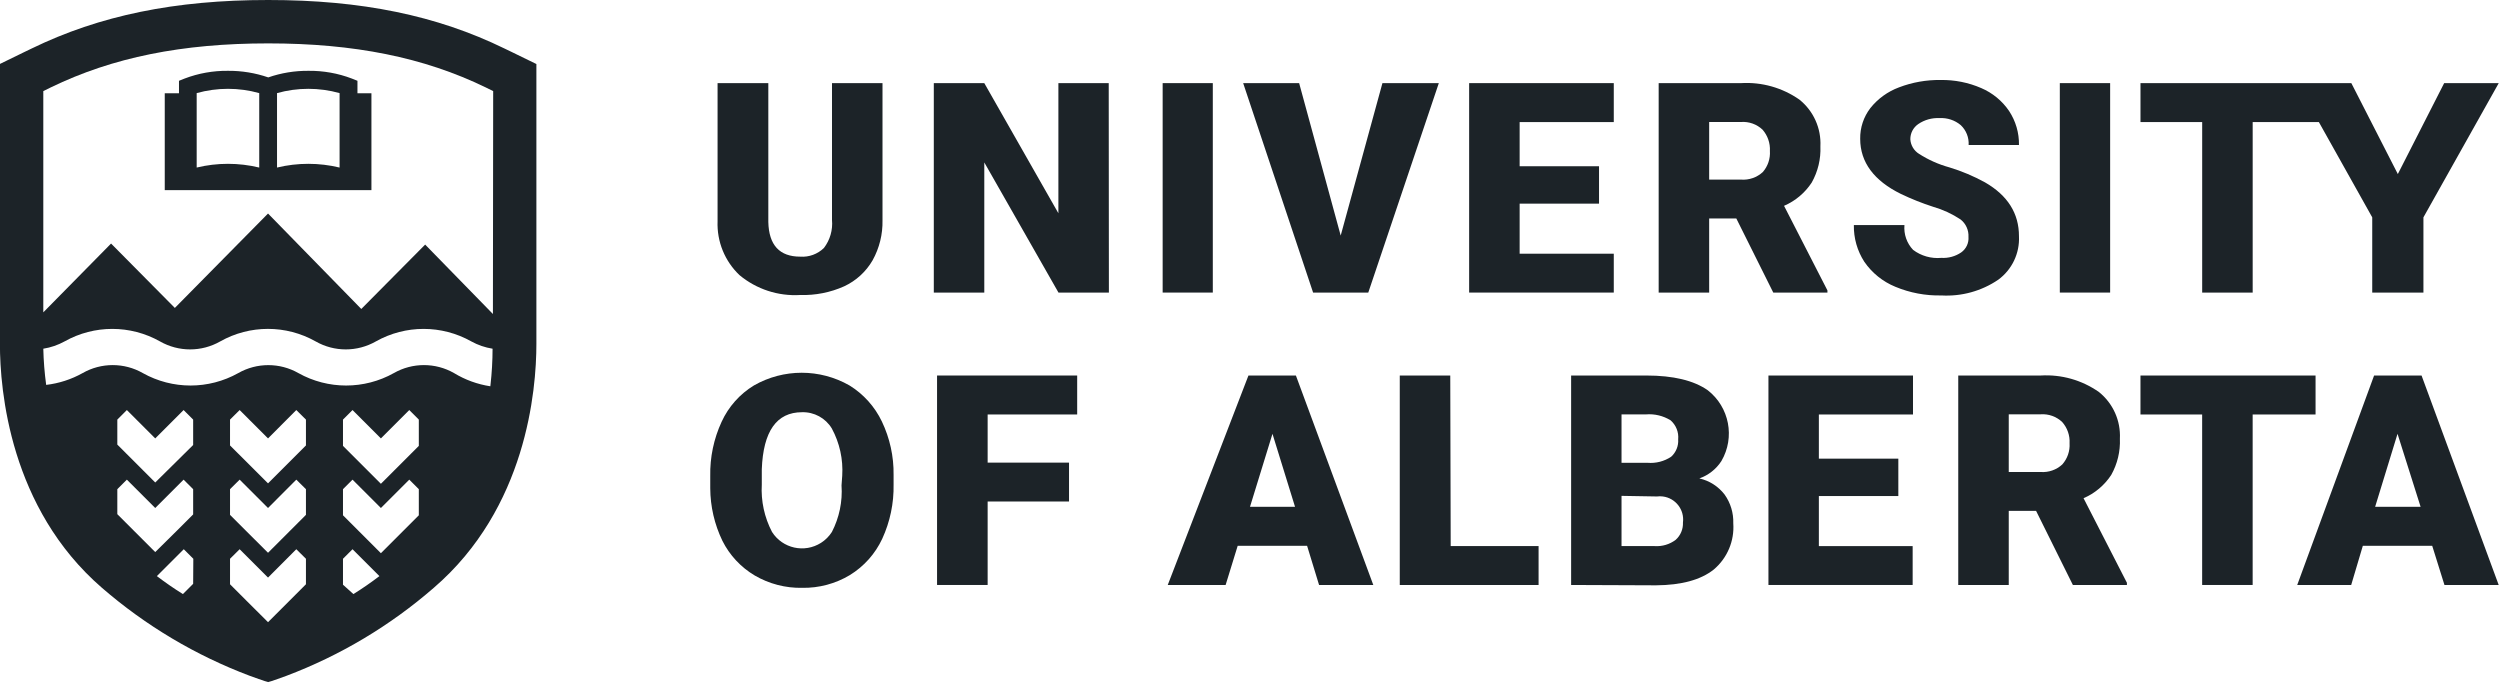 <?xml version="1.0" encoding="UTF-8" standalone="no"?>
<!DOCTYPE svg PUBLIC "-//W3C//DTD SVG 1.1//EN" "http://www.w3.org/Graphics/SVG/1.1/DTD/svg11.dtd">
<svg width="100%" height="100%" viewBox="0 0 180 50" version="1.1" xmlns="http://www.w3.org/2000/svg" xmlns:xlink="http://www.w3.org/1999/xlink" xml:space="preserve" xmlns:serif="http://www.serif.com/" style="fill-rule:evenodd;clip-rule:evenodd;stroke-linejoin:round;stroke-miterlimit:2;">
    <g transform="matrix(1,0,0,1,-1250.17,-496.966)">
        <g id="Layer-1" serif:id="Layer 1">
            <g id="Bioware">
            </g>
            <g id="Emissions-Reduction-Alberta" serif:id="Emissions Reduction Alberta">
            </g>
            <g id="Alberta">
            </g>
            <g id="Edmonton">
            </g>
            <g id="ATB-Financial" serif:id="ATB Financial">
            </g>
            <g id="AUPE">
            </g>
            <g id="EMCN">
            </g>
            <g id="University-of-Alberta" serif:id="University of Alberta">
                <g transform="matrix(1,0,0,1,1313.71,518.303)">
                    <path d="M0,-15.352L0,-5.482C0.023,-4.474 -0.223,-3.478 -0.712,-2.596C-1.186,-1.775 -1.902,-1.121 -2.761,-0.722C-3.754,-0.277 -4.835,-0.064 -5.922,-0.097C-7.509,0 -9.072,-0.512 -10.295,-1.527C-11.355,-2.533 -11.931,-3.946 -11.875,-5.407L-11.875,-15.352L-8.221,-15.352L-8.221,-5.357C-8.183,-3.691 -7.417,-2.858 -5.922,-2.858C-5.291,-2.813 -4.67,-3.041 -4.217,-3.483C-3.777,-4.059 -3.57,-4.779 -3.636,-5.5L-3.636,-15.352L0,-15.352Z" style="fill:rgb(28,35,40);fill-rule:nonzero;"/>
                </g>
                <g transform="matrix(1,0,0,1,1330.01,502.951)">
                    <path d="M0,15.08L-3.63,15.08L-8.971,5.71L-8.971,15.08L-12.606,15.08L-12.606,0L-8.971,0L-3.636,9.37L-3.636,0L-0.012,0L0,15.08Z" style="fill:rgb(28,35,40);fill-rule:nonzero;"/>
                </g>
                <g transform="matrix(-1,0,0,1,1333.9,502.951)">
                    <rect x="-3.592" y="0" width="3.611" height="15.08" style="fill:rgb(28,35,40);"/>
                </g>
                <g transform="matrix(1,0,0,1,1346.7,507.055)">
                    <path d="M0,6.872L3.005,-4.104L7.065,-4.104L1.986,10.976L-1.987,10.976L-7.022,-4.104L-2.992,-4.104L0,6.872Z" style="fill:rgb(28,35,40);fill-rule:nonzero;"/>
                </g>
                <g transform="matrix(1,0,0,1,1365.3,509.354)">
                    <path d="M0,2.274L-5.716,2.274L-5.716,5.879L1.062,5.879L1.062,8.677L-9.352,8.677L-9.352,-6.403L1.062,-6.403L1.062,-3.598L-5.716,-3.598L-5.716,-0.418L0,-0.418L0,2.274Z" style="fill:rgb(28,35,40);fill-rule:nonzero;"/>
                </g>
                <g transform="matrix(1,0,0,1,1373.23,510.996)">
                    <path d="M0,-1.098L2.299,-1.098C2.872,-1.055 3.438,-1.252 3.861,-1.641C4.226,-2.059 4.41,-2.606 4.373,-3.16C4.403,-3.721 4.213,-4.273 3.842,-4.696C3.424,-5.09 2.859,-5.29 2.286,-5.246L0,-5.246L0,-1.098ZM1.955,1.701L0,1.701L0,7.036L-3.636,7.036L-3.636,-8.045L2.299,-8.045C3.792,-8.134 5.271,-7.715 6.497,-6.858C7.513,-6.044 8.075,-4.791 8.009,-3.491C8.047,-2.581 7.831,-1.679 7.384,-0.886C6.899,-0.144 6.206,0.439 5.391,0.789L8.515,6.879L8.515,7.036L4.616,7.036L1.955,1.701Z" style="fill:rgb(28,35,40);fill-rule:nonzero;"/>
                </g>
                <g transform="matrix(1,0,0,1,1391.9,507.01)">
                    <path d="M0,7.011C0.025,6.528 -0.184,6.063 -0.562,5.762C-1.173,5.355 -1.843,5.045 -2.549,4.843C-3.341,4.587 -4.115,4.278 -4.866,3.919C-6.797,2.969 -7.796,1.645 -7.796,-0.048C-7.809,-0.847 -7.551,-1.626 -7.065,-2.26C-6.527,-2.936 -5.814,-3.452 -5.004,-3.753C-4.045,-4.12 -3.025,-4.3 -1.999,-4.284C-0.996,-4.3 -0.002,-4.102 0.918,-3.703C1.731,-3.356 2.427,-2.784 2.924,-2.053C3.402,-1.328 3.65,-0.474 3.636,0.395L0.012,0.395C0.043,-0.142 -0.165,-0.666 -0.556,-1.035C-0.982,-1.391 -1.526,-1.571 -2.08,-1.541C-2.626,-1.569 -3.166,-1.418 -3.617,-1.11C-3.977,-0.863 -4.19,-0.453 -4.186,-0.017C-4.16,0.413 -3.927,0.805 -3.561,1.033C-2.885,1.466 -2.148,1.795 -1.374,2.007C-0.483,2.277 0.377,2.64 1.193,3.088C2.826,4.029 3.64,5.324 3.636,6.973C3.693,8.199 3.132,9.372 2.143,10.097C0.94,10.914 -0.498,11.311 -1.949,11.228C-3.086,11.254 -4.217,11.041 -5.266,10.603C-6.172,10.233 -6.95,9.605 -7.503,8.798C-8.009,8.013 -8.27,7.095 -8.252,6.161L-4.61,6.161C-4.668,6.819 -4.441,7.47 -3.986,7.948C-3.404,8.385 -2.68,8.59 -1.955,8.523C-1.451,8.554 -0.95,8.418 -0.531,8.135C-0.167,7.882 0.035,7.454 0,7.011" style="fill:rgb(28,35,40);fill-rule:nonzero;"/>
                </g>
                <g transform="matrix(-1,0,0,1,2800.58,-180.458)">
                    <rect x="1398.48" y="683.409" width="3.623" height="15.08" style="fill:rgb(28,35,40);"/>
                </g>
                <g transform="matrix(1,0,0,1,1426.15,518.031)">
                    <path d="M0,-15.08L-3.336,-8.533L-6.684,-15.08L-21.865,-15.08L-21.865,-12.275L-17.423,-12.275L-17.423,0L-13.787,0L-13.787,-12.275L-9.021,-12.275L-5.179,-5.416L-5.179,0L-1.493,0L-1.493,-5.416L3.929,-15.08L0,-15.08Z" style="fill:rgb(28,35,40);fill-rule:nonzero;"/>
                </g>
                <g transform="matrix(1,0,0,1,1310.81,531.589)">
                    <path d="M0,-0.364C0.075,-1.549 -0.185,-2.731 -0.75,-3.775C-1.203,-4.524 -2.024,-4.97 -2.899,-4.943C-4.723,-4.943 -5.687,-3.575 -5.791,-0.839L-5.791,0.267C-5.858,1.45 -5.603,2.628 -5.054,3.678C-4.296,4.868 -2.717,5.219 -1.526,4.461C-1.211,4.26 -0.944,3.993 -0.743,3.678C-0.21,2.644 0.03,1.484 -0.05,0.323L0,-0.364ZM3.698,0.261C3.724,1.609 3.444,2.946 2.88,4.171C2.376,5.251 1.565,6.159 0.55,6.783C-0.485,7.404 -1.673,7.722 -2.88,7.701C-4.079,7.725 -5.261,7.418 -6.297,6.814C-7.297,6.222 -8.106,5.354 -8.627,4.315C-9.196,3.136 -9.495,1.845 -9.502,0.536L-9.502,-0.345C-9.529,-1.694 -9.249,-3.031 -8.683,-4.256C-8.185,-5.341 -7.374,-6.253 -6.353,-6.873C-4.224,-8.089 -1.611,-8.089 0.519,-6.873C1.531,-6.25 2.342,-5.348 2.855,-4.275C3.428,-3.076 3.716,-1.761 3.698,-0.433L3.698,0.261Z" style="fill:rgb(28,35,40);fill-rule:nonzero;"/>
                </g>
                <g transform="matrix(1,0,0,1,1327.14,530.013)">
                    <path d="M0,3.061L-5.86,3.061L-5.86,9.071L-9.502,9.071L-9.502,-6.01L0.587,-6.01L0.587,-3.205L-5.86,-3.205L-5.86,0.262L0,0.262L0,3.061Z" style="fill:rgb(28,35,40);fill-rule:nonzero;"/>
                </g>
                <g transform="matrix(1,0,0,1,1386.85,530.407)">
                    <path d="M0,2.274L-5.722,2.274L-5.722,5.879L1.031,5.879L1.031,8.677L-9.352,8.677L-9.352,-6.403L1.056,-6.403L1.056,-3.598L-5.722,-3.598L-5.722,-0.418L0,-0.418L0,2.274Z" style="fill:rgb(28,35,40);fill-rule:nonzero;"/>
                </g>
                <g transform="matrix(1,0,0,1,1394.8,532.048)">
                    <path d="M0,-1.098L2.299,-1.098C2.87,-1.056 3.434,-1.253 3.854,-1.641C4.225,-2.059 4.414,-2.608 4.379,-3.166C4.411,-3.726 4.22,-4.276 3.848,-4.696C3.433,-5.091 2.87,-5.292 2.299,-5.252L0,-5.252L0,-1.098ZM1.968,1.701L0,1.701L0,7.036L-3.636,7.036L-3.636,-8.045L2.299,-8.045C3.79,-8.134 5.268,-7.716 6.491,-6.858C7.506,-6.046 8.068,-4.795 8.002,-3.497C8.041,-2.585 7.824,-1.681 7.378,-0.886C6.893,-0.144 6.199,0.439 5.385,0.789L8.508,6.879L8.508,7.036L4.617,7.036L1.968,1.701Z" style="fill:rgb(28,35,40);fill-rule:nonzero;"/>
                </g>
                <g transform="matrix(1,0,0,1,1340.17,529.632)">
                    <path d="M0,3.823L3.242,3.823L1.618,-1.431L0,3.823ZM4.111,6.634L-0.887,6.634L-1.755,9.452L-5.922,9.452L-0.112,-5.629L3.305,-5.629L8.877,9.452L4.973,9.452L4.111,6.634Z" style="fill:rgb(28,35,40);fill-rule:nonzero;"/>
                </g>
                <g transform="matrix(1,0,0,1,1354.62,526.802)">
                    <path d="M0,9.483L6.328,9.483L6.328,12.282L-3.667,12.282L-3.667,-2.799L-0.031,-2.799L0,9.483Z" style="fill:rgb(28,35,40);fill-rule:nonzero;"/>
                </g>
                <g transform="matrix(1,0,0,1,1366.92,530.444)">
                    <path d="M0,2.224L0,5.841L2.386,5.841C2.928,5.877 3.465,5.718 3.898,5.391C4.252,5.075 4.444,4.616 4.423,4.142C4.541,3.225 3.893,2.386 2.976,2.268C2.834,2.249 2.691,2.249 2.549,2.268L0,2.224ZM0,-0.156L1.874,-0.156C2.474,-0.106 3.073,-0.26 3.573,-0.593C3.925,-0.91 4.111,-1.371 4.079,-1.843C4.129,-2.363 3.924,-2.875 3.53,-3.217C3.001,-3.543 2.381,-3.692 1.762,-3.642L0,-3.642L0,-0.156ZM-3.629,8.64L-3.629,-6.441L1.787,-6.441C3.723,-6.441 5.204,-6.085 6.21,-5.379C7.767,-4.165 8.186,-1.986 7.19,-0.281C6.814,0.3 6.256,0.739 5.604,0.968C6.327,1.131 6.97,1.542 7.422,2.13C7.851,2.732 8.07,3.459 8.046,4.198C8.137,5.469 7.614,6.706 6.641,7.528C5.704,8.273 4.317,8.652 2.48,8.665L-3.629,8.64Z" style="fill:rgb(28,35,40);fill-rule:nonzero;"/>
                </g>
                <g transform="matrix(1,0,0,1,1416.89,536.279)">
                    <path d="M0,-9.47L-4.529,-9.47L-4.529,2.805L-8.165,2.805L-8.165,-9.47L-12.606,-9.47L-12.606,-12.275L0,-12.275L0,-9.47Z" style="fill:rgb(28,35,40);fill-rule:nonzero;"/>
                </g>
                <g transform="matrix(1,0,0,1,1421.18,529.632)">
                    <path d="M0,3.823L3.273,3.823L1.612,-1.431L0,3.823ZM4.11,6.634L-0.887,6.634L-1.724,9.452L-5.61,9.452L-0.075,-5.629L3.342,-5.629L8.896,9.452L4.991,9.452L4.11,6.634Z" style="fill:rgb(28,35,40);fill-rule:nonzero;"/>
                </g>
                <g transform="matrix(1,0,0,1,1274.62,503.677)">
                    <path d="M0,5.353C-1.48,4.995 -3.024,4.995 -4.504,5.353L-4.504,-0.007C-3.031,-0.419 -1.473,-0.419 0,-0.007L0,5.353ZM-5.785,5.353C-7.265,4.995 -8.809,4.995 -10.289,5.353L-10.289,-0.007C-8.816,-0.419 -7.258,-0.419 -5.785,-0.007L-5.785,5.353ZM1.287,-0.894L0.881,-1.056C-0.116,-1.436 -1.176,-1.624 -2.243,-1.612C-3.227,-1.621 -4.205,-1.46 -5.135,-1.138C-6.067,-1.459 -7.047,-1.62 -8.034,-1.612C-9.1,-1.624 -10.16,-1.436 -11.157,-1.056L-11.563,-0.894L-11.563,0.006L-12.588,0.006L-12.588,6.977L2.293,6.977L2.293,0.006L1.287,0.006L1.287,-0.894Z" style="fill:rgb(28,35,40);fill-rule:nonzero;"/>
                </g>
                <g transform="matrix(1,0,0,1,1285.66,523.466)">
                    <path d="M0,-3.892L-4.879,-8.89L-9.477,-4.254L-16.192,-11.126L-22.901,-4.329L-27.493,-8.965L-32.372,-4.011L-32.372,-19.941L-31.841,-20.203C-27.374,-22.371 -22.377,-23.376 -16.18,-23.376C-9.983,-23.376 -4.973,-22.371 -0.512,-20.203L0.019,-19.941L0,-3.892ZM-0.187,1.312C-1.112,1.171 -2,0.848 -2.799,0.362C-4.142,-0.405 -5.791,-0.405 -7.134,0.362C-9.269,1.557 -11.871,1.557 -14.006,0.362C-15.348,-0.402 -16.993,-0.402 -18.335,0.362C-20.47,1.557 -23.072,1.557 -25.207,0.362C-26.55,-0.405 -28.199,-0.405 -29.542,0.362C-30.352,0.815 -31.244,1.104 -32.166,1.212C-32.283,0.348 -32.352,-0.522 -32.372,-1.393C-31.835,-1.478 -31.317,-1.656 -30.841,-1.918C-28.708,-3.119 -26.103,-3.119 -23.97,-1.918C-22.626,-1.151 -20.978,-1.151 -19.634,-1.918C-17.502,-3.121 -14.895,-3.121 -12.763,-1.918C-11.419,-1.151 -9.771,-1.151 -8.427,-1.918C-6.294,-3.119 -3.689,-3.119 -1.555,-1.918C-1.08,-1.656 -0.562,-1.478 -0.025,-1.393C-0.026,-0.521 -0.077,0.351 -0.175,1.218L-0.187,1.312ZM-5.335,5.603L-8.065,8.333L-10.795,5.603L-10.795,3.711L-10.108,3.023L-8.065,5.066L-6.022,3.023L-5.335,3.711L-5.335,5.603ZM-5.335,10.601L-8.065,13.331L-10.795,10.601L-10.795,8.721L-10.108,8.034L-8.065,10.076L-6.022,8.034L-5.335,8.721L-5.335,10.601ZM-10.795,15.599L-10.795,13.731L-10.108,13.044L-8.171,14.98C-8.796,15.455 -9.42,15.886 -10.045,16.273L-10.795,15.599ZM-13.462,5.572L-16.192,8.302L-18.928,5.572L-18.928,3.711L-18.235,3.023L-16.192,5.066L-14.156,3.023L-13.462,3.711L-13.462,5.572ZM-13.462,10.57L-16.192,13.3L-17.785,11.713L-18.928,10.57L-18.928,8.721L-18.235,8.034L-16.192,10.076L-14.156,8.034L-13.462,8.721L-13.462,10.57ZM-13.462,15.567L-14.605,16.711L-16.192,18.297L-17.785,16.711L-18.928,15.567L-18.928,13.731L-18.235,13.044L-16.192,15.086L-14.156,13.044L-13.462,13.731L-13.462,15.567ZM-21.583,5.541L-24.313,8.24L-27.043,5.51L-27.043,3.711L-26.356,3.023L-24.313,5.066L-22.271,3.023L-21.583,3.711L-21.583,5.541ZM-21.583,10.539L-22.727,11.682L-24.313,13.25L-27.043,10.52L-27.043,8.721L-26.356,8.034L-24.313,10.076L-22.271,8.034L-21.583,8.721L-21.583,10.539ZM-21.583,15.536L-22.32,16.273C-22.945,15.886 -23.57,15.455 -24.195,14.98L-22.258,13.044L-21.571,13.731L-21.583,15.536ZM1.362,-22.752L0.831,-23.008C-4.048,-25.388 -9.458,-26.5 -16.18,-26.5C-22.901,-26.5 -28.311,-25.388 -33.209,-23.008L-33.74,-22.752L-35.495,-21.896L-35.495,-1.737C-35.495,1.612 -34.777,10.089 -28.149,15.824C-25,18.551 -21.391,20.698 -17.492,22.164C-17.492,22.164 -16.273,22.608 -16.18,22.608C-16.086,22.608 -14.88,22.164 -14.88,22.164C-10.993,20.697 -7.397,18.55 -4.26,15.824C2.411,10.089 3.13,1.612 3.13,-1.737L3.13,-21.89L1.362,-22.752Z" style="fill:rgb(28,35,40);fill-rule:nonzero;"/>
                </g>
            </g>
            <g id="Stollery">
            </g>
            <g id="Alberta-Innovates" serif:id="Alberta Innovates">
            </g>
            <g id="Booster-Juice" serif:id="Booster Juice">
            </g>
            <g id="Explore-Edmonton" serif:id="Explore Edmonton">
            </g>
            <g id="The-Medicine-Shoppe" serif:id="The Medicine Shoppe">
            </g>
            <g id="United-Way" serif:id="United Way">
            </g>
            <g id="APEGA">
            </g>
            <g id="Tommy-Gun-s" serif:id="Tommy Gun&apos;s">
            </g>
            <g id="CBC">
            </g>
            <g id="Ermineskine-Cree-Nation" serif:id="Ermineskine Cree Nation">
            </g>
        </g>
    </g>
</svg>
